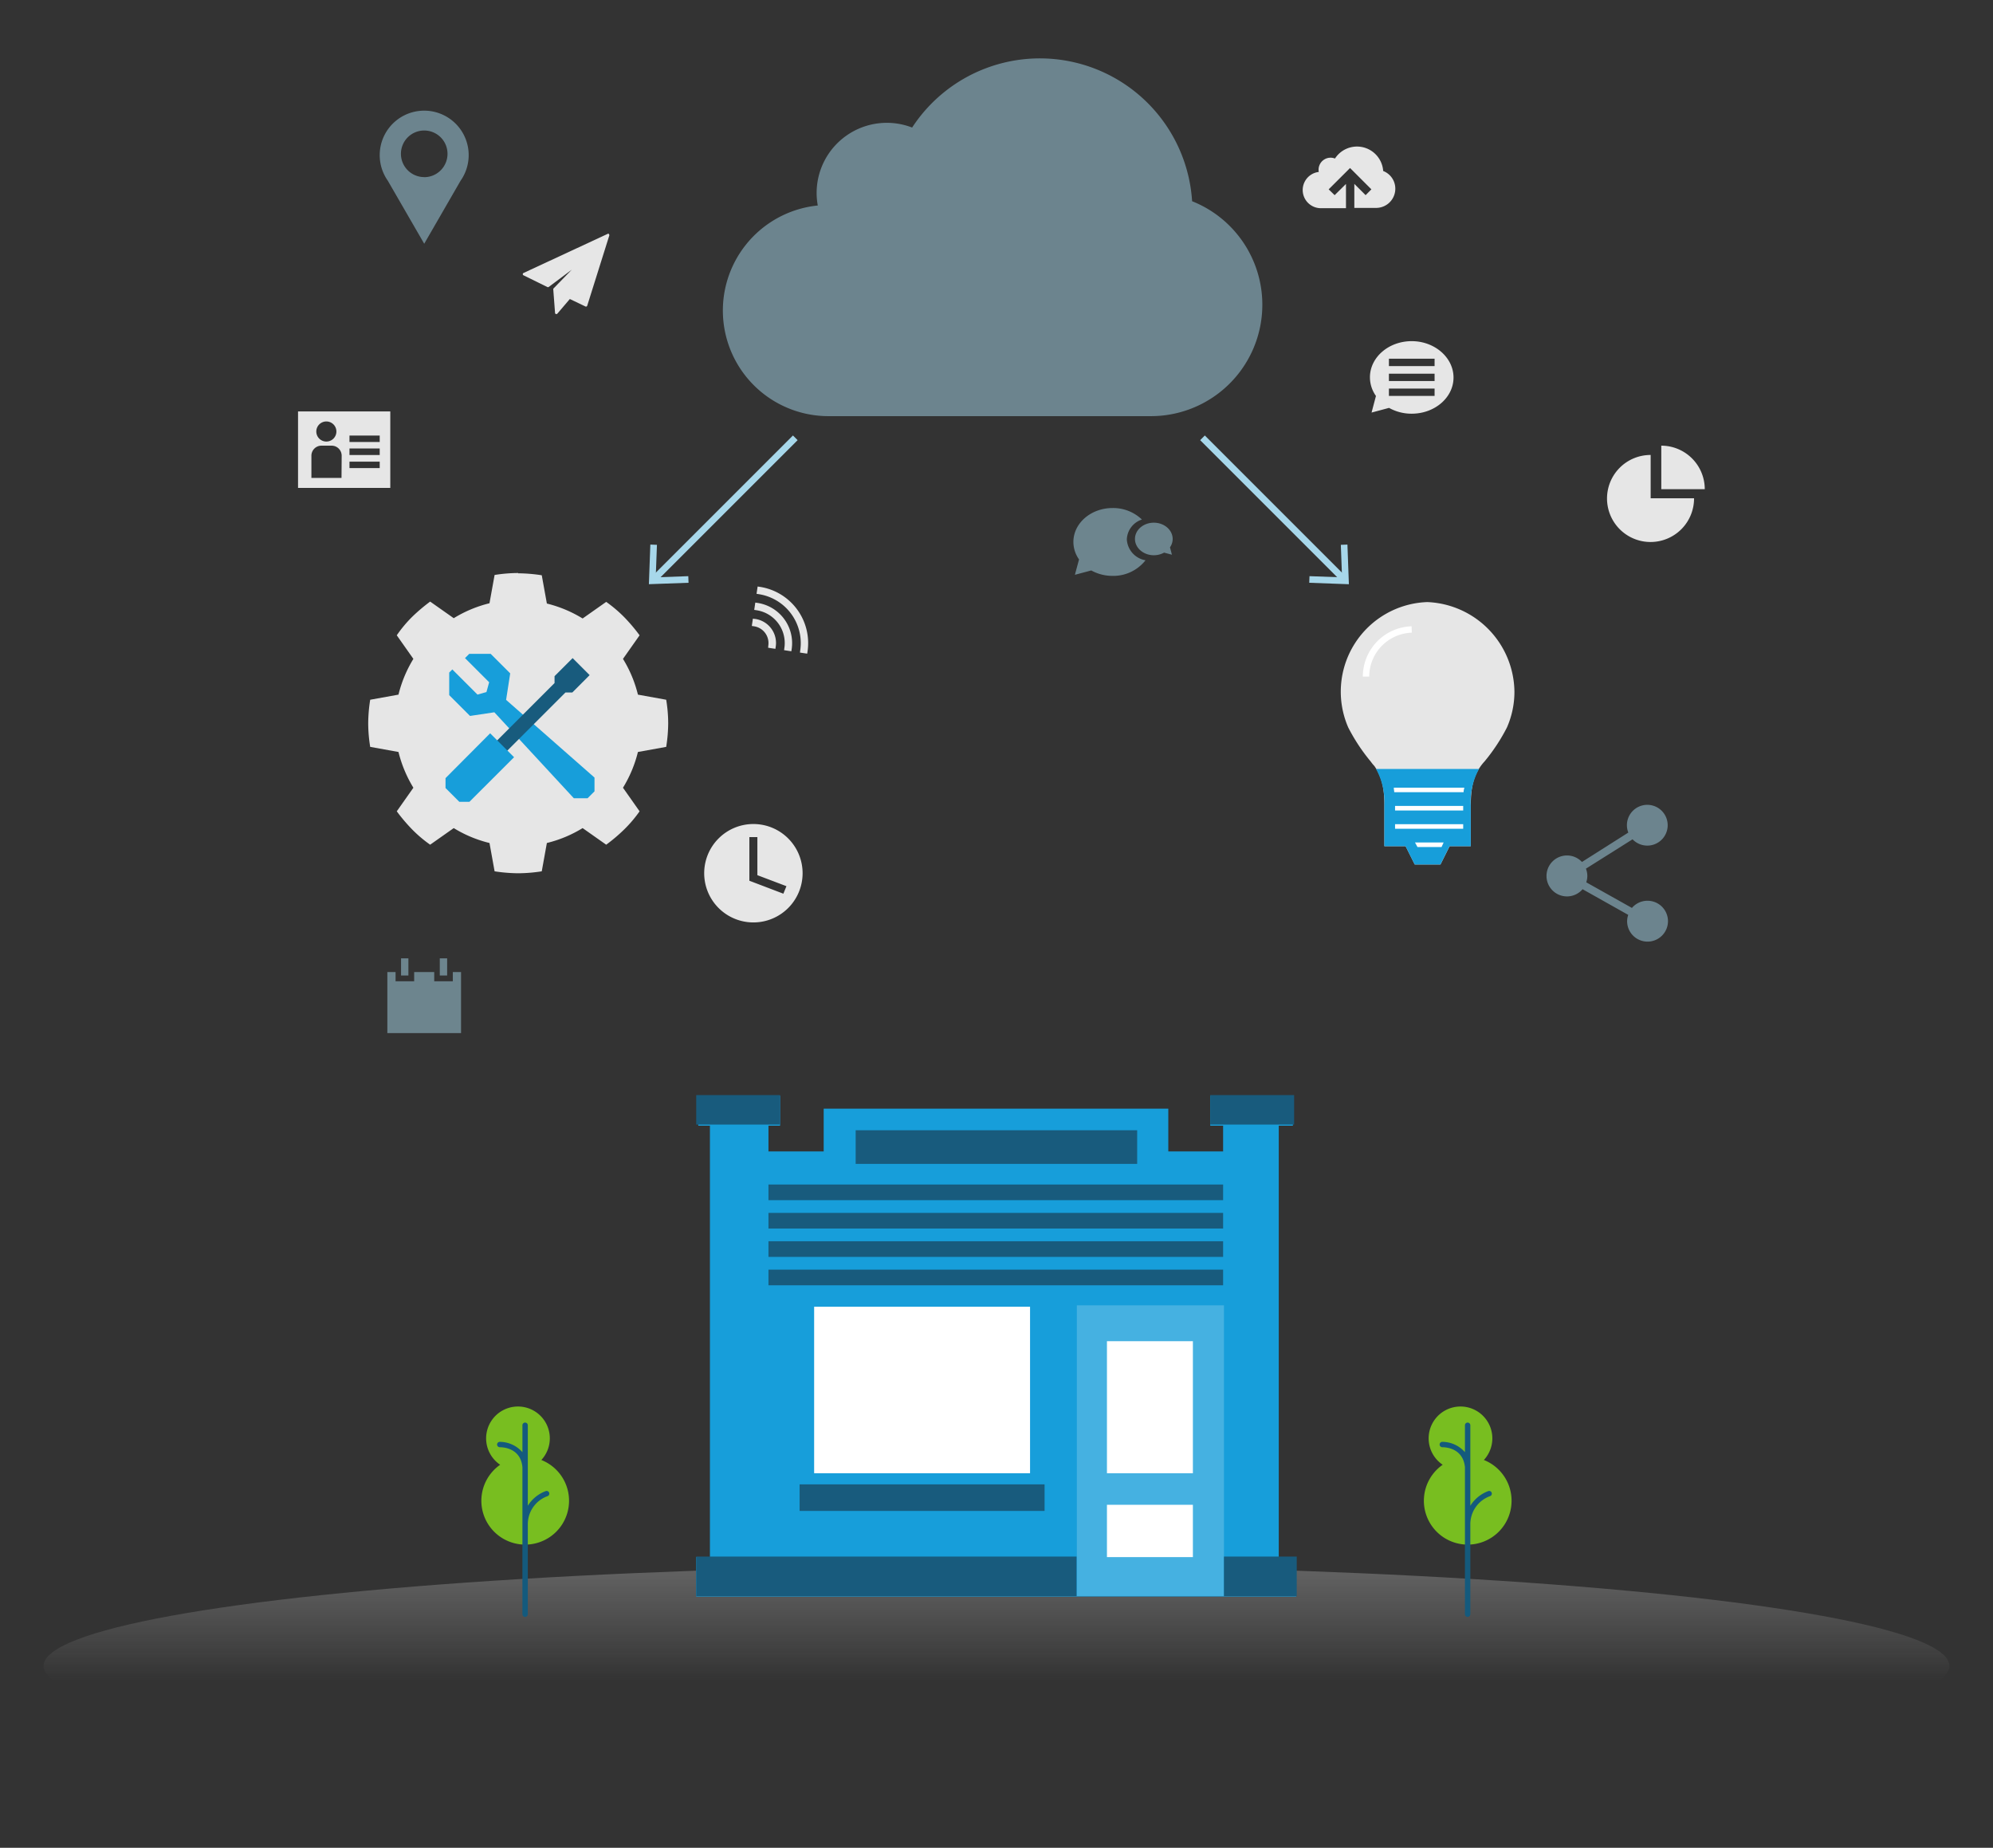 <?xml version="1.0" encoding="UTF-8"?>
<svg xmlns="http://www.w3.org/2000/svg" xmlns:xlink="http://www.w3.org/1999/xlink" id="Layer_1" viewBox="0 0 480 445">
  <rect x="0" y="0" width="480" height="445" fill="#333333" stroke="none"/>
  <defs>
    <linearGradient id="linear-gradient" x1="1735" y1="-4361.98" x2="1735" y2="-4290.02" gradientTransform="translate(1552 -3892) rotate(180)" gradientUnits="userSpaceOnUse">
      <stop offset="0.14" stop-color="#e6e6e6" stop-opacity="0"></stop>
      <stop offset="1" stop-color="#ccc"></stop>
    </linearGradient>
    <linearGradient id="linear-gradient-2" x1="1312" y1="-4309.32" x2="1312" y2="-4219.37" xlink:href="#linear-gradient"></linearGradient>
  </defs>
  <title>solutions</title>
  <ellipse cx="-183" cy="457.1" rx="183.6" ry="19.33" style="opacity:0.8;fill:url(#linear-gradient)"></ellipse>
  <path d="M287.11,48.44a36.74,36.74,0,0,0-67.43-17.72,16.9,16.9,0,0,0-23,15.83,16.56,16.56,0,0,0,.28,2.94,25.43,25.43,0,0,0,2.56,50.73h77.68a26.83,26.83,0,0,0,9.86-51.78Z" style="fill:#a7d7ea;opacity:0.5"></path>
  <path d="M343.72,145a21.59,21.59,0,0,0-19,30.21,44.55,44.55,0,0,0,5.4,8.18,10.63,10.63,0,0,0,.9,1.1c2,2.9,2.4,6,2.4,9.4v9.9h5.11l2.2,4.4h6.2l2.2-4.4h5.1v-9.9c0-3.4.4-6.6,2.4-9.4a10.63,10.63,0,0,1,.9-1.1,44.55,44.55,0,0,0,5.4-8.18,21.36,21.36,0,0,0,1.81-8.7,21.86,21.86,0,0,0-21-21.51Z" style="fill:#e6e6e6"></path>
  <path d="M331.41,185.19a16.42,16.42,0,0,1,2,8.7v9.9h5.11l2.2,4.4h6.2l2.2-4.4h5.1v-9.9a16.2,16.2,0,0,1,2-8.7Z" style="fill:#179eda"></path>
  <polygon points="340.79 202.89 341.39 203.99 347.19 203.99 347.69 202.89 340.79 202.89" style="fill:#fff"></polygon>
  <path d="M335.79,190.79h16.7a4.25,4.25,0,0,1,.2-1.1h-17C335.69,190.09,335.79,190.49,335.79,190.79Z" style="fill:#fff"></path>
  <rect x="335.99" y="194.09" width="16.41" height="1.1" style="fill:#fff"></rect>
  <rect x="335.99" y="198.49" width="16.41" height="1.1" style="fill:#fff"></rect>
  <path d="M340,151.6a11.36,11.36,0,0,0-11,11.34" style="fill:none;stroke:#fff;stroke-miterlimit:10;stroke-width:1.543px"></path>
  <path d="M124.8,138a36.78,36.78,0,0,0-5.68.47l-1.23,6.81a30.25,30.25,0,0,0-8.61,3.6l-5.68-4a42.8,42.8,0,0,0-4.35,3.69A30.71,30.71,0,0,0,95.56,153l4,5.68a30.27,30.27,0,0,0-3.59,8.61l-6.81,1.23a37.4,37.4,0,0,0-.48,5.67,35.56,35.56,0,0,0,.48,5.68l6.81,1.23a30.51,30.51,0,0,0,3.59,8.61l-4,5.68a41.74,41.74,0,0,0,3.69,4.35,31.22,31.22,0,0,0,4.35,3.69l5.68-4a29.94,29.94,0,0,0,8.61,3.59l1.23,6.82a38.85,38.85,0,0,0,5.68.47,37.85,37.85,0,0,0,5.68-.47l1.23-6.82a29.94,29.94,0,0,0,8.61-3.59l5.68,4a40.38,40.38,0,0,0,4.35-3.69,31.22,31.22,0,0,0,3.69-4.35l-4-5.68a30.25,30.25,0,0,0,3.6-8.61l6.81-1.23a37.43,37.43,0,0,0,.48-5.68,35.43,35.43,0,0,0-.48-5.67l-6.81-1.23a30,30,0,0,0-3.6-8.61l4-5.68a41.85,41.85,0,0,0-3.69-4.36,32.64,32.64,0,0,0-4.35-3.69l-5.68,4a30.25,30.25,0,0,0-8.61-3.6l-1.23-6.81a39,39,0,0,0-5.68-.47Z" style="fill:#e6e6e6"></path>
  <polygon points="121.89 168.55 122.88 162.17 118.18 157.47 113.01 157.47 111.99 158.49 117.81 164.31 117.16 166.66 115 167.28 108.94 161.22 108.19 161.97 108.19 167.41 113.2 172.42 119.06 171.54 138.2 192.24 141.52 192.24 143.18 190.58 143.18 187.26 121.89 168.55" style="fill:#179eda"></polygon>
  <polygon points="119.5 178.56 133.56 164.5 133.56 162.84 137.91 158.49 142.01 162.59 137.84 166.77 136.19 166.77 121.95 181.01 119.5 178.56" style="fill:#185b7d"></polygon>
  <polygon points="118.05 176.6 123.81 182.36 113.06 193.1 110.62 193.1 107.3 189.78 107.3 187.4 118.05 176.6" style="fill:#179eda"></polygon>
  <path d="M400.11,107.33v10.48h10.47A10.48,10.48,0,0,0,400.11,107.33Z" style="fill:#e6e6e6"></path>
  <path d="M397.55,109.57A10.48,10.48,0,1,0,408,120H397.55Z" style="fill:#e6e6e6"></path>
  <path d="M71.78,99.09V117.5H94V99.09Zm6.83,2.41a2.42,2.42,0,1,1-2.43,2.42A2.42,2.42,0,0,1,78.61,101.5Zm3.64,13.6H75v-5.36a2.42,2.42,0,0,1,2.41-2.41h2.48a2.42,2.42,0,0,1,2.4,2.41Zm9.2-2.37H84.17v-1.55h7.28Zm0-3.15H84.17V108h7.28Zm0-3.14H84.17v-1.55h7.28Z" style="fill:#e6e6e6"></path>
  <path d="M340,82.16c-5.56,0-10.06,3.9-10.06,8.71a7.76,7.76,0,0,0,1.45,4.49l-1.06,4,4.21-1.13a11.08,11.08,0,0,0,5.46,1.4c5.56,0,10.07-3.9,10.07-8.71S345.53,82.16,340,82.16Zm5.51,13.19h-11V93.58h11Zm0-3.59h-11V90h11Zm0-3.6h-11V86.39h11Z" style="fill:#e6e6e6"></path>
  <path d="M181.45,198.45A11.85,11.85,0,1,0,193.3,210.3,11.85,11.85,0,0,0,181.45,198.45Zm7.22,16.78-8.19-3.12,0-.09h0V201.6h1.93v9.17l7,2.65Z" style="fill:#e6e6e6"></path>
  <path d="M146.67,56.33a.31.31,0,0,0-.33,0l-20.25,9.41a.31.31,0,0,0-.18.28.28.28,0,0,0,.17.28l5.73,2.82a.33.33,0,0,0,.33,0l5.57-4.17-4.38,4.5a.3.3,0,0,0-.08.24l.43,5.67a.32.32,0,0,0,.22.28H134a.32.32,0,0,0,.24-.11l3-3.52,3.76,1.8a.3.3,0,0,0,.26,0,.32.32,0,0,0,.17-.19l5.31-16.89a.32.32,0,0,0-.1-.33Zm0,0" style="fill:#e6e6e6"></path>
  <path d="M183,141.33l-.53-.08-.26,1.76.52.08a11.93,11.93,0,0,1,10,13.54l-.07.53,1.75.26.08-.53A13.71,13.71,0,0,0,183,141.33Z" style="fill:#e6e6e6"></path>
  <path d="M182.44,145.2l-.53-.08-.26,1.76.53.08a8,8,0,0,1,6.73,9.1l-.07.52,1.75.27.08-.53a9.8,9.8,0,0,0-8.23-11.12Z" style="fill:#e6e6e6"></path>
  <path d="M181.86,149.07l-.53-.08-.26,1.76.53.08a4.09,4.09,0,0,1,3.44,4.65L185,156l1.75.26.08-.53a5.85,5.85,0,0,0-4.94-6.67Z" style="fill:#e6e6e6"></path>
  <line x1="191.54" y1="105.44" x2="157.5" y2="139.48" style="fill:none;stroke:#a7d7ea;stroke-miterlimit:10;stroke-width:1.59px"></line>
  <polygon points="156.63 131.15 158.22 131.21 157.93 139.04 165.77 138.76 165.83 140.35 156.28 140.69 156.63 131.15" style="fill:#a7d7ea"></polygon>
  <line x1="289.61" y1="105.44" x2="323.65" y2="139.48" style="fill:none;stroke:#a7d7ea;stroke-miterlimit:10;stroke-width:1.59px"></line>
  <polygon points="315.32 140.35 315.38 138.76 323.22 139.04 322.93 131.21 324.52 131.15 324.87 140.7 315.32 140.35" style="fill:#a7d7ea"></polygon>
  <ellipse cx="240" cy="401.21" rx="229.5" ry="24.16" style="opacity:0.8;fill:url(#linear-gradient-2)"></ellipse>
  <polygon points="187.88 263.9 168.18 263.9 168.18 271.1 170.98 271.1 170.98 375 167.68 375 167.68 384.5 259.28 384.5 312.18 384.5 312.18 375 307.98 375 307.98 271.1 311.38 271.1 311.38 263.9 291.48 263.9 291.48 271.1 294.58 271.1 294.58 277.3 291.48 277.3 281.38 277.3 281.38 267 198.38 267 198.38 277.3 185.08 277.3 185.08 271.1 187.88 271.1 187.88 267 187.88 263.9" style="fill:#179eda"></polygon>
  <rect x="259.35" y="314.37" width="35.43" height="70" style="fill:#fff;opacity:0.2"></rect>
  <rect x="196.08" y="314.7" width="52" height="40.1" style="fill:#fff"></rect>
  <rect x="266.6" y="323" width="20.7" height="31.8" style="fill:#fff"></rect>
  <rect x="206.08" y="272.2" width="67.8" height="8.1" style="fill:#185b7d"></rect>
  <rect x="192.58" y="357.48" width="59" height="6.4" style="fill:#185b7d"></rect>
  <rect x="167.68" y="263.73" width="20.2" height="7.1" style="fill:#185b7d"></rect>
  <rect x="167.68" y="374.87" width="91.6" height="9.55" style="fill:#185b7d"></rect>
  <rect x="294.78" y="374.87" width="17.53" height="9.55" style="fill:#185b7d"></rect>
  <rect x="185.08" y="285.27" width="109.5" height="3.77" style="fill:#185b7d"></rect>
  <rect x="185.08" y="292.1" width="109.5" height="3.77" style="fill:#185b7d"></rect>
  <rect x="185.08" y="298.93" width="109.5" height="3.77" style="fill:#185b7d"></rect>
  <rect x="185.08" y="305.77" width="109.5" height="3.77" style="fill:#185b7d"></rect>
  <rect x="291.48" y="263.73" width="20.2" height="7.1" style="fill:#185b7d"></rect>
  <rect x="266.6" y="362.4" width="20.7" height="12.6" style="fill:#fff"></rect>
  <path d="M130.38,351.61a7.67,7.67,0,1,0-9.92,1.15,10.56,10.56,0,1,0,9.92-1.15Z" style="fill:#78be20"></path>
  <path d="M132.27,359.53a.64.64,0,0,0-.8-.44,8.65,8.65,0,0,0-4.35,3.54V343.25a.65.65,0,0,0-1.3,0v6.48a7.29,7.29,0,0,0-5.47-2.49.66.66,0,0,0-.63.67.67.67,0,0,0,.67.63c.2,0,5-.1,5.43,4.8v35.41a.65.65,0,1,0,1.3,0V367.07a7.17,7.17,0,0,1,4.72-6.74A.64.64,0,0,0,132.27,359.53Z" style="fill:#145a7d"></path>
  <path d="M357.38,351.61a7.67,7.67,0,1,0-9.92,1.15,10.56,10.56,0,1,0,9.92-1.15Z" style="fill:#78be20"></path>
  <path d="M359.27,359.53a.64.64,0,0,0-.8-.44,8.65,8.65,0,0,0-4.35,3.54V343.25a.65.65,0,1,0-1.3,0v6.48a7.29,7.29,0,0,0-5.47-2.49.66.66,0,0,0-.63.67.67.67,0,0,0,.67.63c.2,0,4.95-.1,5.43,4.8v35.41a.65.65,0,0,0,1.3,0V367.07a7.17,7.17,0,0,1,4.72-6.74A.64.64,0,0,0,359.27,359.53Z" style="fill:#145a7d"></path>
  <g style="opacity:0.5">
    <path d="M271.39,129.9a5.24,5.24,0,0,1,3.63-4.78,10,10,0,0,0-7.06-2.77c-5.22,0-9.44,3.66-9.44,8.17a7.31,7.31,0,0,0,1.36,4.21l-1,3.7,3.94-1.05a10.59,10.59,0,0,0,5.13,1.31,9.86,9.86,0,0,0,7.94-3.76A5.4,5.4,0,0,1,271.39,129.9Z" style="fill:#a7d7ea"></path>
    <path d="M277.89,125.88c2.51,0,4.54,1.76,4.54,3.93a3.52,3.52,0,0,1-.65,2l.47,1.78-1.89-.5a5.14,5.14,0,0,1-2.47.63c-2.5,0-4.54-1.76-4.54-3.93S275.39,125.88,277.89,125.88Z" style="fill:#a7d7ea"></path>
  </g>
  <path d="M102.17,26.65A10.71,10.71,0,0,0,93.4,43.52l8.77,15.18,8.76-15.18a10.71,10.71,0,0,0-8.76-16.87Zm0,16a5.61,5.61,0,1,1,5.61-5.61A5.62,5.62,0,0,1,102.17,42.67Z" style="fill:#a7d7ea;opacity:0.5"></path>
  <g style="opacity:0.5">
    <rect x="105.92" y="230.8" width="1.77" height="4.13" style="fill:#a7d7ea"></rect>
    <rect x="96.59" y="230.8" width="1.77" height="4.13" style="fill:#a7d7ea"></rect>
    <polygon points="109.06 234.1 109.06 236.32 104.58 236.32 104.58 234.1 99.75 234.1 99.75 236.32 95.27 236.32 95.27 234.1 93.29 234.1 93.29 248.8 111.04 248.8 111.04 234.1 109.06 234.1" style="fill:#a7d7ea"></polygon>
  </g>
  <path d="M396.76,216.93a4.9,4.9,0,0,0-3.72,1.73l-11-6.17a5.1,5.1,0,0,0,.26-1.52,4.93,4.93,0,0,0-.34-1.77l11.23-7.07a4.91,4.91,0,1,0-1.36-3.38,4.84,4.84,0,0,0,.34,1.76L381,207.59a4.93,4.93,0,1,0,.15,6.56l11,6.18a4.76,4.76,0,0,0-.27,1.52,4.92,4.92,0,1,0,4.92-4.92Z" style="fill:#a7d7ea;opacity:0.5"></path>
  <path d="M333.13,41.18a6.32,6.32,0,0,0-11.61-3,2.89,2.89,0,0,0-3.95,2.72,2.76,2.76,0,0,0,.05.51,4.38,4.38,0,0,0,.44,8.73h6.11V44.3L321.44,47,320,45.6l4.15-4.14,1-1,1,1,4.14,4.14L328.9,47l-2.72-2.72v5.79h5.25a4.62,4.62,0,0,0,4.62-4.62A4.56,4.56,0,0,0,333.13,41.18Z" style="fill:#e6e6e6"></path>
</svg>
